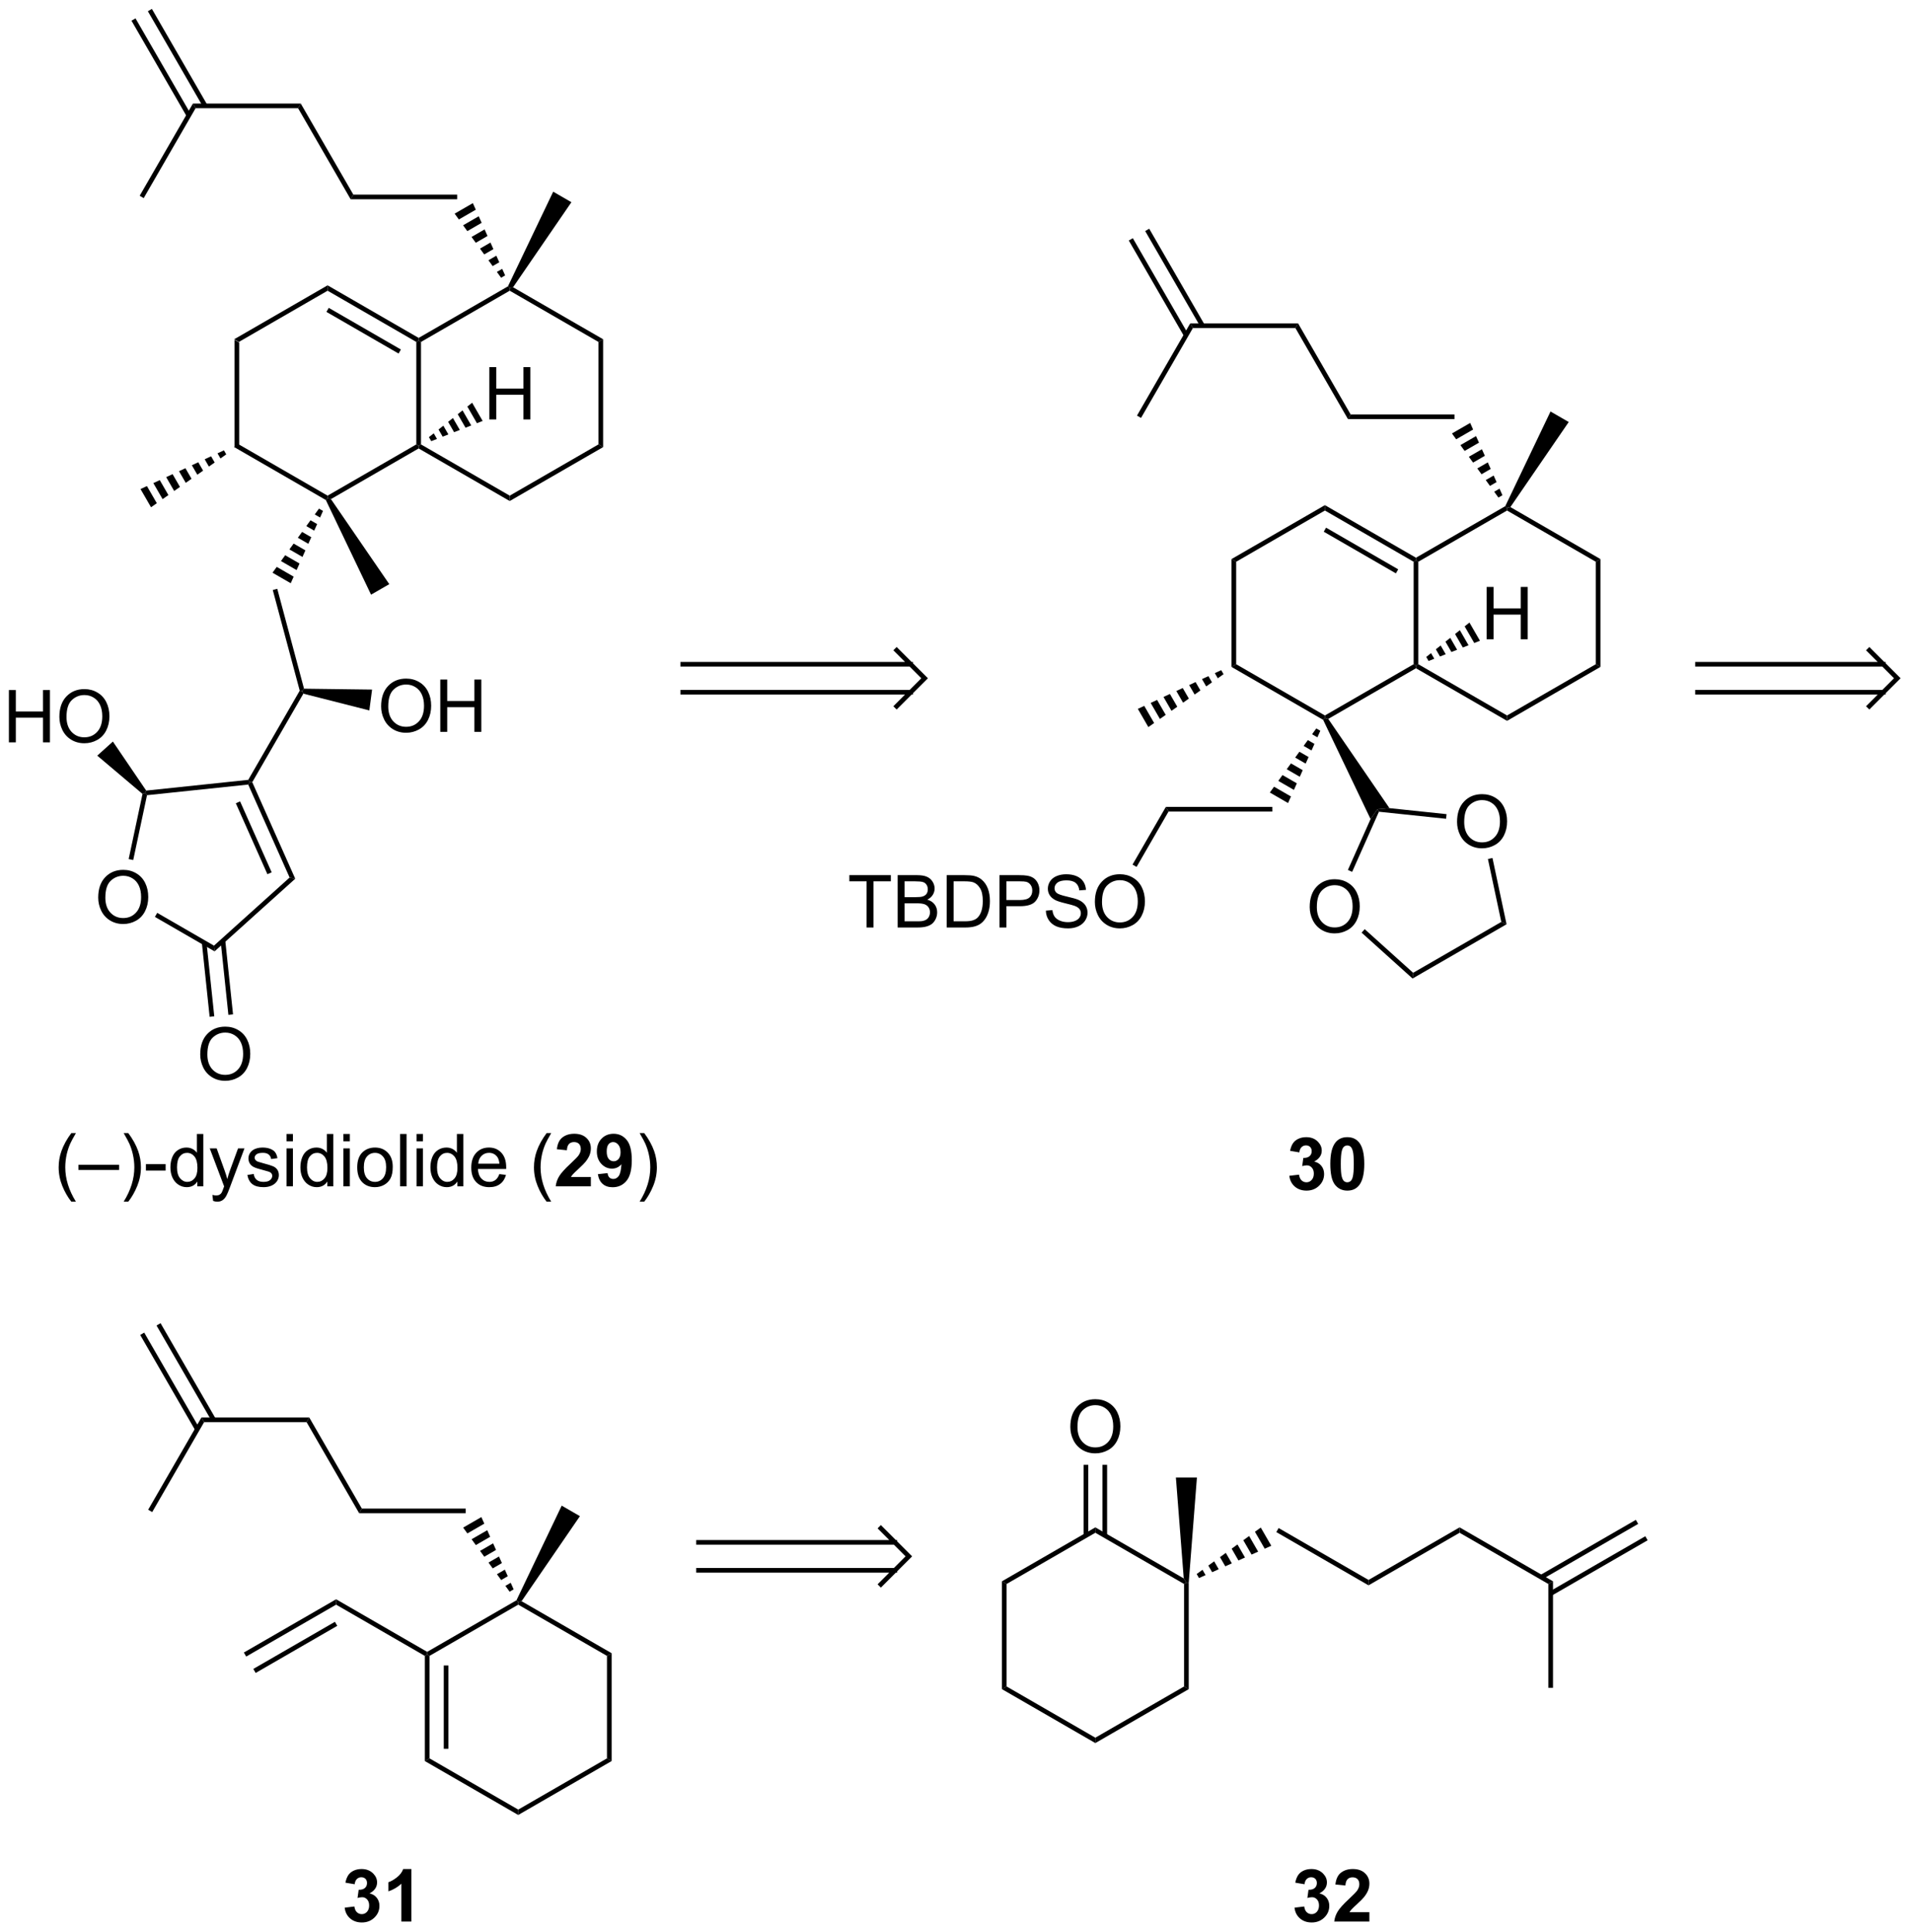 <?xml version="1.0" encoding="UTF-8"?>
<!DOCTYPE svg PUBLIC '-//W3C//DTD SVG 1.0//EN'
          'http://www.w3.org/TR/2001/REC-SVG-20010904/DTD/svg10.dtd'>
<svg stroke-dasharray="none" shape-rendering="auto" xmlns="http://www.w3.org/2000/svg" font-family="'Dialog'" text-rendering="auto" width="574" fill-opacity="1" color-interpolation="auto" color-rendering="auto" preserveAspectRatio="xMidYMid meet" font-size="12px" viewBox="0 0 574 580" fill="black" xmlns:xlink="http://www.w3.org/1999/xlink" stroke="black" image-rendering="auto" stroke-miterlimit="10" stroke-linecap="square" stroke-linejoin="miter" font-style="normal" stroke-width="1" height="580" stroke-dashoffset="0" font-weight="normal" stroke-opacity="1"
><!--Generated by the Batik Graphics2D SVG Generator--><defs id="genericDefs"
  /><g
  ><defs id="defs1"
    ><clipPath clipPathUnits="userSpaceOnUse" id="clipPath1"
      ><path d="M2.273 0.633 L217.233 0.633 L217.233 218.04 L2.273 218.04 L2.273 0.633 Z"
      /></clipPath
      ><clipPath clipPathUnits="userSpaceOnUse" id="clipPath2"
      ><path d="M61.112 114.944 L61.112 326.306 L270.095 326.306 L270.095 114.944 Z"
      /></clipPath
    ></defs
    ><g transform="scale(2.667,2.667) translate(-2.273,-0.633) matrix(1.029,0,0,1.029,-60.587,-117.599)"
    ><path d="M86.743 152.069 L87.253 152.364 L87.253 163.578 L86.743 163.872 Z" stroke="none" clip-path="url(#clipPath2)"
    /></g
    ><g transform="matrix(2.743,0,0,2.743,-167.627,-315.284)"
    ><path d="M86.743 163.872 L87.253 163.578 L96.965 169.185 L96.965 169.479 L96.77 169.661 Z" stroke="none" clip-path="url(#clipPath2)"
    /></g
    ><g transform="matrix(2.743,0,0,2.743,-167.627,-315.284)"
    ><path d="M97.33 169.563 L96.965 169.479 L96.965 169.185 L106.676 163.578 L106.931 163.725 L106.931 164.02 Z" stroke="none" clip-path="url(#clipPath2)"
    /></g
    ><g transform="matrix(2.743,0,0,2.743,-167.627,-315.284)"
    ><path d="M107.186 163.578 L106.931 163.725 L106.676 163.578 L106.676 152.364 L106.931 152.216 L107.186 152.364 Z" stroke="none" clip-path="url(#clipPath2)"
    /></g
    ><g transform="matrix(2.743,0,0,2.743,-167.627,-315.284)"
    ><path d="M106.931 151.922 L106.931 152.216 L106.676 152.364 L96.965 146.757 L96.965 146.167 ZM104.987 153.191 L97.092 148.633 L96.837 149.075 L104.732 153.633 Z" stroke="none" clip-path="url(#clipPath2)"
    /></g
    ><g transform="matrix(2.743,0,0,2.743,-167.627,-315.284)"
    ><path d="M96.965 146.167 L96.965 146.757 L87.253 152.364 L86.743 152.069 Z" stroke="none" clip-path="url(#clipPath2)"
    /></g
    ><g transform="matrix(2.743,0,0,2.743,-167.627,-315.284)"
    ><path d="M106.931 164.02 L106.931 163.725 L107.186 163.578 L116.898 169.185 L116.898 169.774 Z" stroke="none" clip-path="url(#clipPath2)"
    /></g
    ><g transform="matrix(2.743,0,0,2.743,-167.627,-315.284)"
    ><path d="M116.898 169.774 L116.898 169.185 L126.61 163.578 L127.12 163.872 Z" stroke="none" clip-path="url(#clipPath2)"
    /></g
    ><g transform="matrix(2.743,0,0,2.743,-167.627,-315.284)"
    ><path d="M127.12 163.872 L126.61 163.578 L126.61 152.364 L127.12 152.069 Z" stroke="none" clip-path="url(#clipPath2)"
    /></g
    ><g transform="matrix(2.743,0,0,2.743,-167.627,-315.284)"
    ><path d="M127.12 152.069 L126.61 152.364 L116.898 146.757 L116.898 146.462 L117.264 146.379 Z" stroke="none" clip-path="url(#clipPath2)"
    /></g
    ><g transform="matrix(2.743,0,0,2.743,-167.627,-315.284)"
    ><path d="M116.703 146.28 L116.898 146.462 L116.898 146.757 L107.186 152.364 L106.931 152.216 L106.931 151.922 Z" stroke="none" clip-path="url(#clipPath2)"
    /></g
    ><g transform="matrix(2.743,0,0,2.743,-167.627,-315.284)"
    ><path d="M115.954 145.338 L115.492 144.7 L116.075 144.363 L116.396 145.083 ZM115.03 144.062 L114.568 143.424 L115.433 142.925 L115.754 143.644 ZM114.106 142.787 L113.643 142.149 L114.79 141.487 L115.112 142.206 ZM113.181 141.511 L112.719 140.874 L114.148 140.048 L114.469 140.768 ZM112.257 140.236 L111.794 139.598 L113.506 138.61 L113.827 139.329 ZM111.332 138.96 L110.87 138.323 L112.863 137.172 L113.184 137.891 Z" stroke="none" clip-path="url(#clipPath2)"
    /></g
    ><g transform="matrix(2.743,0,0,2.743,-167.627,-315.284)"
    ><path d="M85.873 164.669 L85.24 165.114 L84.916 164.553 L85.618 164.227 ZM84.607 165.559 L83.974 166.004 L83.512 165.204 L84.214 164.879 ZM83.34 166.45 L82.707 166.895 L82.108 165.856 L82.81 165.53 ZM82.074 167.34 L81.441 167.785 L80.703 166.508 L81.405 166.182 ZM80.807 168.23 L80.174 168.675 L79.299 167.159 L80.001 166.834 ZM79.541 169.12 L78.907 169.566 L77.894 167.811 L78.597 167.485 ZM78.274 170.011 L77.641 170.456 L76.49 168.463 L77.192 168.137 Z" stroke="none" clip-path="url(#clipPath2)"
    /></g
    ><g transform="matrix(2.743,0,0,2.743,-167.627,-315.284)"
    ><path d="M96.463 170.859 L96.141 171.578 L95.559 171.242 L96.021 170.604 ZM95.82 172.297 L95.499 173.016 L94.634 172.517 L95.096 171.879 ZM95.178 173.736 L94.857 174.455 L93.71 173.792 L94.172 173.155 ZM94.536 175.174 L94.215 175.893 L92.785 175.068 L93.248 174.43 ZM93.893 176.612 L93.572 177.331 L91.861 176.343 L92.323 175.706 ZM93.251 178.05 L92.93 178.77 L90.936 177.619 L91.399 176.981 Z" stroke="none" clip-path="url(#clipPath2)"
    /></g
    ><g transform="matrix(2.743,0,0,2.743,-167.627,-315.284)"
    ><path d="M117.264 146.379 L116.898 146.462 L116.703 146.28 L121.656 135.92 L123.649 137.071 Z" stroke="none" clip-path="url(#clipPath2)"
    /></g
    ><g transform="matrix(2.743,0,0,2.743,-167.627,-315.284)"
    ><path d="M96.77 169.661 L96.965 169.479 L97.33 169.563 L103.716 178.871 L101.722 180.022 Z" stroke="none" clip-path="url(#clipPath2)"
    /></g
    ><g transform="matrix(2.743,0,0,2.743,-167.627,-315.284)"
    ><path d="M90.964 179.512 L91.457 179.38 L94.386 190.312 L94.189 190.563 L93.915 190.527 Z" stroke="none" clip-path="url(#clipPath2)"
    /></g
    ><g transform="matrix(2.743,0,0,2.743,-167.627,-315.284)"
    ><path d="M93.915 190.527 L94.189 190.563 L94.314 190.856 L88.721 200.544 L88.435 200.529 L88.279 200.289 Z" stroke="none" clip-path="url(#clipPath2)"
    /></g
    ><g transform="matrix(2.743,0,0,2.743,-167.627,-315.284)"
    ><path d="M102.823 192.245 Q102.823 190.819 103.588 190.014 Q104.354 189.207 105.565 189.207 Q106.356 189.207 106.992 189.587 Q107.63 189.964 107.963 190.641 Q108.299 191.319 108.299 192.178 Q108.299 193.05 107.948 193.738 Q107.596 194.425 106.95 194.779 Q106.307 195.134 105.559 195.134 Q104.752 195.134 104.114 194.743 Q103.479 194.35 103.151 193.675 Q102.823 192.998 102.823 192.245 ZM103.604 192.256 Q103.604 193.292 104.159 193.889 Q104.716 194.482 105.557 194.482 Q106.411 194.482 106.963 193.881 Q107.518 193.279 107.518 192.175 Q107.518 191.475 107.281 190.954 Q107.044 190.433 106.588 190.147 Q106.135 189.857 105.567 189.857 Q104.763 189.857 104.182 190.412 Q103.604 190.964 103.604 192.256 ZM109.298 195.035 L109.298 189.308 L110.056 189.308 L110.056 191.66 L113.032 191.66 L113.032 189.308 L113.79 189.308 L113.79 195.035 L113.032 195.035 L113.032 192.334 L110.056 192.334 L110.056 195.035 L109.298 195.035 Z" stroke="none" clip-path="url(#clipPath2)"
    /></g
    ><g transform="matrix(2.743,0,0,2.743,-167.627,-315.284)"
    ><path d="M94.314 190.856 L94.189 190.563 L94.386 190.312 L101.833 190.408 L101.533 192.69 Z" stroke="none" clip-path="url(#clipPath2)"
    /></g
    ><g transform="matrix(2.743,0,0,2.743,-167.627,-315.284)"
    ><path d="M71.859 213.175 Q71.859 211.749 72.625 210.944 Q73.391 210.137 74.601 210.137 Q75.393 210.137 76.028 210.517 Q76.666 210.894 77 211.571 Q77.336 212.249 77.336 213.108 Q77.336 213.98 76.984 214.668 Q76.633 215.355 75.987 215.709 Q75.344 216.064 74.596 216.064 Q73.789 216.064 73.151 215.673 Q72.516 215.28 72.187 214.605 Q71.859 213.928 71.859 213.175 ZM72.641 213.186 Q72.641 214.222 73.195 214.819 Q73.752 215.412 74.594 215.412 Q75.448 215.412 76 214.811 Q76.555 214.209 76.555 213.105 Q76.555 212.405 76.318 211.884 Q76.081 211.363 75.625 211.077 Q75.172 210.787 74.604 210.787 Q73.799 210.787 73.219 211.342 Q72.641 211.894 72.641 213.186 Z" stroke="none" clip-path="url(#clipPath2)"
    /></g
    ><g transform="matrix(2.743,0,0,2.743,-167.627,-315.284)"
    ><path d="M88.279 200.289 L88.435 200.529 L88.277 200.803 L77.2 201.967 L76.989 201.732 L77.112 201.463 Z" stroke="none" clip-path="url(#clipPath2)"
    /></g
    ><g transform="matrix(2.743,0,0,2.743,-167.627,-315.284)"
    ><path d="M76.708 201.826 L76.989 201.732 L77.2 201.967 L75.692 209.063 L75.193 208.957 Z" stroke="none" clip-path="url(#clipPath2)"
    /></g
    ><g transform="matrix(2.743,0,0,2.743,-167.627,-315.284)"
    ><path d="M78.064 215.286 L78.319 214.844 L84.53 218.43 L84.596 219.058 Z" stroke="none" clip-path="url(#clipPath2)"
    /></g
    ><g transform="matrix(2.743,0,0,2.743,-167.627,-315.284)"
    ><path d="M84.596 219.058 L84.53 218.43 L92.807 210.978 L93.424 211.109 Z" stroke="none" clip-path="url(#clipPath2)"
    /></g
    ><g transform="matrix(2.743,0,0,2.743,-167.627,-315.284)"
    ><path d="M93.424 211.109 L92.807 210.978 L88.277 200.803 L88.435 200.529 L88.721 200.544 ZM90.844 210.407 L87.387 202.643 L86.921 202.851 L90.378 210.614 Z" stroke="none" clip-path="url(#clipPath2)"
    /></g
    ><g transform="matrix(2.743,0,0,2.743,-167.627,-315.284)"
    ><path d="M83.025 230.336 Q83.025 228.909 83.79 228.104 Q84.556 227.297 85.767 227.297 Q86.559 227.297 87.194 227.677 Q87.832 228.054 88.165 228.732 Q88.501 229.409 88.501 230.268 Q88.501 231.14 88.15 231.828 Q87.798 232.515 87.152 232.87 Q86.509 233.224 85.762 233.224 Q84.954 233.224 84.317 232.833 Q83.681 232.44 83.353 231.765 Q83.025 231.088 83.025 230.336 ZM83.806 230.346 Q83.806 231.383 84.361 231.979 Q84.918 232.573 85.759 232.573 Q86.613 232.573 87.165 231.971 Q87.72 231.37 87.72 230.265 Q87.72 229.565 87.483 229.044 Q87.246 228.523 86.79 228.237 Q86.337 227.948 85.77 227.948 Q84.965 227.948 84.384 228.502 Q83.806 229.054 83.806 230.346 Z" stroke="none" clip-path="url(#clipPath2)"
    /></g
    ><g transform="matrix(2.743,0,0,2.743,-167.627,-315.284)"
    ><path d="M83.204 218.133 L84.054 226.22 L84.562 226.167 L83.712 218.079 ZM85.257 217.917 L86.107 226.004 L86.615 225.951 L85.765 217.864 Z" stroke="none" clip-path="url(#clipPath2)"
    /></g
    ><g transform="matrix(2.743,0,0,2.743,-167.627,-315.284)"
    ><path d="M62.084 196.185 L62.084 190.458 L62.842 190.458 L62.842 192.81 L65.819 192.81 L65.819 190.458 L66.577 190.458 L66.577 196.185 L65.819 196.185 L65.819 193.484 L62.842 193.484 L62.842 196.185 L62.084 196.185 ZM67.609 193.395 Q67.609 191.968 68.375 191.164 Q69.14 190.356 70.351 190.356 Q71.143 190.356 71.778 190.737 Q72.416 191.114 72.75 191.791 Q73.086 192.468 73.086 193.328 Q73.086 194.2 72.734 194.888 Q72.383 195.575 71.737 195.929 Q71.094 196.283 70.346 196.283 Q69.539 196.283 68.901 195.893 Q68.265 195.5 67.937 194.825 Q67.609 194.148 67.609 193.395 ZM68.39 193.406 Q68.39 194.442 68.945 195.039 Q69.502 195.632 70.344 195.632 Q71.198 195.632 71.75 195.031 Q72.305 194.429 72.305 193.325 Q72.305 192.625 72.067 192.104 Q71.831 191.583 71.375 191.297 Q70.922 191.007 70.354 191.007 Q69.549 191.007 68.969 191.562 Q68.39 192.114 68.39 193.406 Z" stroke="none" clip-path="url(#clipPath2)"
    /></g
    ><g transform="matrix(2.743,0,0,2.743,-167.627,-315.284)"
    ><path d="M77.112 201.463 L76.989 201.732 L76.708 201.826 L71.754 197.638 L73.465 196.098 Z" stroke="none" clip-path="url(#clipPath2)"
    /></g
    ><g transform="matrix(2.743,0,0,2.743,-167.627,-315.284)"
    ><path d="M68.919 246.454 Q68.336 245.72 67.932 244.735 Q67.531 243.748 67.531 242.694 Q67.531 241.764 67.833 240.912 Q68.184 239.925 68.919 238.944 L69.421 238.944 Q68.95 239.756 68.796 240.105 Q68.559 240.644 68.421 241.23 Q68.255 241.959 68.255 242.699 Q68.255 244.576 69.421 246.454 L68.919 246.454 ZM69.695 242.98 L69.695 242.412 L74.145 242.412 L74.145 242.98 L69.695 242.98 ZM75.149 246.454 L74.644 246.454 Q75.813 244.576 75.813 242.699 Q75.813 241.964 75.644 241.24 Q75.511 240.655 75.274 240.115 Q75.121 239.764 74.644 238.944 L75.149 238.944 Q75.884 239.925 76.235 240.912 Q76.535 241.764 76.535 242.694 Q76.535 243.748 76.131 244.735 Q75.728 245.72 75.149 246.454 ZM77.079 243.05 L77.079 242.342 L79.238 242.342 L79.238 243.05 L77.079 243.05 ZM82.707 244.769 L82.707 244.246 Q82.313 244.863 81.548 244.863 Q81.05 244.863 80.634 244.589 Q80.22 244.316 79.99 243.826 Q79.761 243.334 79.761 242.699 Q79.761 242.076 79.967 241.571 Q80.175 241.066 80.59 240.798 Q81.004 240.527 81.517 240.527 Q81.892 240.527 82.183 240.686 Q82.478 240.842 82.66 241.097 L82.66 239.042 L83.36 239.042 L83.36 244.769 L82.707 244.769 ZM80.485 242.699 Q80.485 243.496 80.821 243.892 Q81.157 244.285 81.613 244.285 Q82.074 244.285 82.397 243.907 Q82.72 243.53 82.72 242.756 Q82.72 241.905 82.392 241.506 Q82.063 241.108 81.582 241.108 Q81.113 241.108 80.798 241.49 Q80.485 241.873 80.485 242.699 ZM84.434 246.368 L84.356 245.707 Q84.586 245.769 84.757 245.769 Q84.992 245.769 85.132 245.691 Q85.273 245.613 85.364 245.472 Q85.429 245.368 85.578 244.949 Q85.599 244.892 85.64 244.777 L84.067 240.621 L84.825 240.621 L85.687 243.022 Q85.856 243.48 85.989 243.983 Q86.109 243.498 86.278 243.037 L87.164 240.621 L87.867 240.621 L86.289 244.839 Q86.036 245.524 85.895 245.782 Q85.708 246.129 85.466 246.29 Q85.224 246.454 84.888 246.454 Q84.684 246.454 84.434 246.368 ZM88.184 243.53 L88.88 243.42 Q88.937 243.839 89.205 244.063 Q89.474 244.285 89.953 244.285 Q90.437 244.285 90.671 244.087 Q90.906 243.889 90.906 243.623 Q90.906 243.386 90.7 243.248 Q90.554 243.155 89.981 243.011 Q89.208 242.816 88.909 242.673 Q88.609 242.53 88.455 242.28 Q88.302 242.027 88.302 241.722 Q88.302 241.444 88.427 241.209 Q88.554 240.972 88.773 240.816 Q88.937 240.694 89.221 240.61 Q89.505 240.527 89.828 240.527 Q90.317 240.527 90.684 240.667 Q91.054 240.808 91.229 241.048 Q91.406 241.287 91.474 241.691 L90.786 241.785 Q90.739 241.464 90.513 241.285 Q90.289 241.105 89.88 241.105 Q89.395 241.105 89.187 241.267 Q88.981 241.425 88.981 241.639 Q88.981 241.777 89.067 241.886 Q89.153 241.998 89.336 242.074 Q89.442 242.113 89.958 242.254 Q90.703 242.451 90.997 242.579 Q91.294 242.707 91.461 242.949 Q91.63 243.191 91.63 243.55 Q91.63 243.902 91.424 244.212 Q91.218 244.522 90.83 244.694 Q90.445 244.863 89.958 244.863 Q89.148 244.863 88.724 244.527 Q88.302 244.191 88.184 243.53 ZM92.468 239.85 L92.468 239.042 L93.171 239.042 L93.171 239.85 L92.468 239.85 ZM92.468 244.769 L92.468 240.621 L93.171 240.621 L93.171 244.769 L92.468 244.769 ZM96.933 244.769 L96.933 244.246 Q96.54 244.863 95.774 244.863 Q95.277 244.863 94.86 244.589 Q94.446 244.316 94.217 243.826 Q93.988 243.334 93.988 242.699 Q93.988 242.076 94.194 241.571 Q94.402 241.066 94.816 240.798 Q95.23 240.527 95.743 240.527 Q96.118 240.527 96.41 240.686 Q96.704 240.842 96.886 241.097 L96.886 239.042 L97.587 239.042 L97.587 244.769 L96.933 244.769 ZM94.712 242.699 Q94.712 243.496 95.048 243.892 Q95.384 244.285 95.84 244.285 Q96.3 244.285 96.623 243.907 Q96.946 243.53 96.946 242.756 Q96.946 241.905 96.618 241.506 Q96.29 241.108 95.808 241.108 Q95.34 241.108 95.024 241.49 Q94.712 241.873 94.712 242.699 ZM98.695 239.85 L98.695 239.042 L99.398 239.042 L99.398 239.85 L98.695 239.85 ZM98.695 244.769 L98.695 240.621 L99.398 240.621 L99.398 244.769 L98.695 244.769 ZM100.207 242.694 Q100.207 241.542 100.847 240.988 Q101.384 240.527 102.152 240.527 Q103.009 240.527 103.55 241.087 Q104.095 241.647 104.095 242.636 Q104.095 243.436 103.853 243.897 Q103.613 244.355 103.155 244.61 Q102.696 244.863 102.152 244.863 Q101.282 244.863 100.743 244.306 Q100.207 243.746 100.207 242.694 ZM100.931 242.694 Q100.931 243.49 101.277 243.889 Q101.626 244.285 102.152 244.285 Q102.675 244.285 103.022 243.886 Q103.371 243.488 103.371 242.67 Q103.371 241.902 103.022 241.506 Q102.673 241.108 102.152 241.108 Q101.626 241.108 101.277 241.504 Q100.931 241.897 100.931 242.694 ZM104.903 244.769 L104.903 239.042 L105.606 239.042 L105.606 244.769 L104.903 244.769 ZM106.699 239.85 L106.699 239.042 L107.402 239.042 L107.402 239.85 L106.699 239.85 ZM106.699 244.769 L106.699 240.621 L107.402 240.621 L107.402 244.769 L106.699 244.769 ZM111.164 244.769 L111.164 244.246 Q110.77 244.863 110.005 244.863 Q109.507 244.863 109.091 244.589 Q108.677 244.316 108.448 243.826 Q108.218 243.334 108.218 242.699 Q108.218 242.076 108.424 241.571 Q108.632 241.066 109.046 240.798 Q109.461 240.527 109.974 240.527 Q110.349 240.527 110.64 240.686 Q110.934 240.842 111.117 241.097 L111.117 239.042 L111.817 239.042 L111.817 244.769 L111.164 244.769 ZM108.942 242.699 Q108.942 243.496 109.278 243.892 Q109.614 244.285 110.07 244.285 Q110.531 244.285 110.854 243.907 Q111.177 243.53 111.177 242.756 Q111.177 241.905 110.849 241.506 Q110.52 241.108 110.039 241.108 Q109.57 241.108 109.255 241.49 Q108.942 241.873 108.942 242.699 ZM115.761 243.433 L116.488 243.522 Q116.316 244.16 115.85 244.511 Q115.386 244.863 114.665 244.863 Q113.754 244.863 113.22 244.303 Q112.688 243.74 112.688 242.73 Q112.688 241.683 113.228 241.105 Q113.767 240.527 114.626 240.527 Q115.457 240.527 115.983 241.095 Q116.511 241.66 116.511 242.686 Q116.511 242.748 116.509 242.873 L113.415 242.873 Q113.454 243.558 113.8 243.923 Q114.149 244.285 114.668 244.285 Q115.056 244.285 115.329 244.082 Q115.603 243.879 115.761 243.433 ZM113.454 242.295 L115.769 242.295 Q115.722 241.772 115.504 241.511 Q115.168 241.105 114.634 241.105 Q114.149 241.105 113.819 241.431 Q113.488 241.754 113.454 242.295 ZM120.938 246.454 Q120.355 245.72 119.951 244.735 Q119.55 243.748 119.55 242.694 Q119.55 241.764 119.853 240.912 Q120.204 239.925 120.938 238.944 L121.441 238.944 Q120.97 239.756 120.816 240.105 Q120.579 240.644 120.441 241.23 Q120.274 241.959 120.274 242.699 Q120.274 244.576 121.441 246.454 L120.938 246.454 Z" stroke="none" clip-path="url(#clipPath2)"
    /></g
    ><g transform="matrix(2.743,0,0,2.743,-167.627,-315.284)"
    ><path d="M125.777 243.748 L125.777 244.769 L121.931 244.769 Q121.993 244.191 122.306 243.673 Q122.618 243.155 123.54 242.3 Q124.282 241.608 124.449 241.363 Q124.675 241.022 124.675 240.691 Q124.675 240.324 124.478 240.126 Q124.282 239.928 123.933 239.928 Q123.59 239.928 123.386 240.136 Q123.183 240.342 123.152 240.824 L122.058 240.714 Q122.157 239.808 122.673 239.415 Q123.188 239.019 123.962 239.019 Q124.808 239.019 125.293 239.477 Q125.777 239.933 125.777 240.613 Q125.777 240.998 125.639 241.35 Q125.501 241.699 125.199 242.082 Q125.001 242.334 124.48 242.811 Q123.962 243.287 123.821 243.444 Q123.683 243.6 123.597 243.748 L125.777 243.748 ZM126.544 243.444 L127.606 243.326 Q127.645 243.652 127.809 243.808 Q127.974 243.964 128.242 243.964 Q128.583 243.964 128.82 243.652 Q129.06 243.339 129.125 242.355 Q128.711 242.834 128.091 242.834 Q127.414 242.834 126.924 242.313 Q126.434 241.792 126.434 240.957 Q126.434 240.084 126.95 239.553 Q127.468 239.019 128.27 239.019 Q129.14 239.019 129.698 239.694 Q130.257 240.365 130.257 241.91 Q130.257 243.48 129.674 244.175 Q129.093 244.871 128.161 244.871 Q127.489 244.871 127.075 244.514 Q126.661 244.155 126.544 243.444 ZM129.028 241.045 Q129.028 240.514 128.784 240.222 Q128.539 239.928 128.218 239.928 Q127.914 239.928 127.713 240.17 Q127.513 240.41 127.513 240.957 Q127.513 241.511 127.731 241.772 Q127.95 242.03 128.278 242.03 Q128.593 242.03 128.81 241.78 Q129.028 241.53 129.028 241.045 Z" stroke="none" clip-path="url(#clipPath2)"
    /></g
    ><g transform="matrix(2.743,0,0,2.743,-167.627,-315.284)"
    ><path d="M131.618 246.454 L131.113 246.454 Q132.282 244.576 132.282 242.699 Q132.282 241.964 132.113 241.24 Q131.98 240.655 131.743 240.115 Q131.589 239.764 131.113 238.944 L131.618 238.944 Q132.353 239.925 132.704 240.912 Q133.004 241.764 133.004 242.694 Q133.004 243.748 132.6 244.735 Q132.196 245.72 131.618 246.454 Z" stroke="none" clip-path="url(#clipPath2)"
    /></g
    ><g transform="matrix(2.743,0,0,2.743,-167.627,-315.284)"
    ><path d="M195.894 176.126 L196.405 176.42 L196.405 187.634 L195.894 187.929 Z" stroke="none" clip-path="url(#clipPath2)"
    /></g
    ><g transform="matrix(2.743,0,0,2.743,-167.627,-315.284)"
    ><path d="M195.894 187.929 L196.405 187.634 L206.116 193.241 L206.116 193.536 L205.922 193.718 Z" stroke="none" clip-path="url(#clipPath2)"
    /></g
    ><g transform="matrix(2.743,0,0,2.743,-167.627,-315.284)"
    ><path d="M216.338 187.634 L216.083 187.782 L215.828 187.634 L215.828 176.42 L216.083 176.273 L216.338 176.42 Z" stroke="none" clip-path="url(#clipPath2)"
    /></g
    ><g transform="matrix(2.743,0,0,2.743,-167.627,-315.284)"
    ><path d="M216.083 175.978 L216.083 176.273 L215.828 176.42 L206.116 170.813 L206.116 170.224 ZM214.139 177.248 L206.244 172.69 L205.989 173.132 L213.884 177.69 Z" stroke="none" clip-path="url(#clipPath2)"
    /></g
    ><g transform="matrix(2.743,0,0,2.743,-167.627,-315.284)"
    ><path d="M206.116 170.224 L206.116 170.813 L196.405 176.42 L195.894 176.126 Z" stroke="none" clip-path="url(#clipPath2)"
    /></g
    ><g transform="matrix(2.743,0,0,2.743,-167.627,-315.284)"
    ><path d="M216.083 188.076 L216.083 187.782 L216.338 187.634 L226.05 193.241 L226.05 193.831 Z" stroke="none" clip-path="url(#clipPath2)"
    /></g
    ><g transform="matrix(2.743,0,0,2.743,-167.627,-315.284)"
    ><path d="M226.05 193.831 L226.05 193.241 L235.762 187.634 L236.272 187.929 Z" stroke="none" clip-path="url(#clipPath2)"
    /></g
    ><g transform="matrix(2.743,0,0,2.743,-167.627,-315.284)"
    ><path d="M236.272 187.929 L235.762 187.634 L235.762 176.42 L236.272 176.126 Z" stroke="none" clip-path="url(#clipPath2)"
    /></g
    ><g transform="matrix(2.743,0,0,2.743,-167.627,-315.284)"
    ><path d="M236.272 176.126 L235.762 176.42 L226.05 170.813 L226.05 170.519 L226.416 170.435 Z" stroke="none" clip-path="url(#clipPath2)"
    /></g
    ><g transform="matrix(2.743,0,0,2.743,-167.627,-315.284)"
    ><path d="M225.855 170.337 L226.05 170.519 L226.05 170.813 L216.338 176.42 L216.083 176.273 L216.083 175.978 Z" stroke="none" clip-path="url(#clipPath2)"
    /></g
    ><g transform="matrix(2.743,0,0,2.743,-167.627,-315.284)"
    ><path d="M225.106 169.394 L224.644 168.756 L225.227 168.42 L225.548 169.139 ZM224.182 168.119 L223.72 167.481 L224.584 166.982 L224.906 167.701 ZM223.257 166.843 L222.795 166.206 L223.942 165.543 L224.263 166.262 ZM222.333 165.568 L221.871 164.93 L223.3 164.105 L223.621 164.824 ZM221.409 164.292 L220.946 163.655 L222.657 162.667 L222.979 163.386 ZM220.484 163.017 L220.022 162.379 L222.015 161.228 L222.336 161.948 Z" stroke="none" clip-path="url(#clipPath2)"
    /></g
    ><g transform="matrix(2.743,0,0,2.743,-167.627,-315.284)"
    ><path d="M195.025 188.725 L194.392 189.171 L194.068 188.609 L194.77 188.284 ZM193.759 189.616 L193.125 190.061 L192.664 189.261 L193.366 188.935 ZM192.492 190.506 L191.859 190.951 L191.259 189.913 L191.961 189.587 ZM191.226 191.397 L190.592 191.842 L189.855 190.564 L190.557 190.238 ZM189.959 192.287 L189.326 192.732 L188.451 191.216 L189.153 190.89 ZM188.693 193.177 L188.059 193.622 L187.046 191.868 L187.749 191.542 ZM187.426 194.067 L186.793 194.513 L185.642 192.519 L186.344 192.194 Z" stroke="none" clip-path="url(#clipPath2)"
    /></g
    ><g transform="matrix(2.743,0,0,2.743,-167.627,-315.284)"
    ><path d="M205.614 194.916 L205.293 195.635 L204.71 195.298 L205.173 194.66 ZM204.972 196.354 L204.651 197.073 L203.786 196.574 L204.248 195.936 ZM204.33 197.792 L204.009 198.511 L202.862 197.849 L203.324 197.211 ZM203.688 199.23 L203.366 199.95 L201.937 199.125 L202.399 198.487 ZM203.045 200.669 L202.724 201.388 L201.013 200.4 L201.475 199.762 ZM202.403 202.107 L202.082 202.826 L200.088 201.675 L200.55 201.038 Z" stroke="none" clip-path="url(#clipPath2)"
    /></g
    ><g transform="matrix(2.743,0,0,2.743,-167.627,-315.284)"
    ><path d="M226.416 170.435 L226.05 170.519 L225.855 170.337 L230.808 159.976 L232.801 161.127 Z" stroke="none" clip-path="url(#clipPath2)"
    /></g
    ><g transform="matrix(2.743,0,0,2.743,-167.627,-315.284)"
    ><path d="M205.922 193.718 L206.116 193.536 L206.482 193.619 L213.181 203.384 L211.871 203.503 L211.113 204.578 Z" stroke="none" clip-path="url(#clipPath2)"
    /></g
    ><g transform="matrix(2.743,0,0,2.743,-167.627,-315.284)"
    ><path d="M114.664 160.846 L114.664 155.119 L115.422 155.119 L115.422 157.471 L118.398 157.471 L118.398 155.119 L119.156 155.119 L119.156 160.846 L118.398 160.846 L118.398 158.145 L115.422 158.145 L115.422 160.846 L114.664 160.846 Z" stroke="none" clip-path="url(#clipPath2)"
    /></g
    ><g transform="matrix(2.743,0,0,2.743,-167.627,-315.284)"
    ><path d="M108.056 162.781 L108.581 162.363 L108.936 162.977 L108.311 163.223 ZM109.107 161.945 L109.632 161.526 L110.186 162.486 L109.561 162.731 ZM110.157 161.108 L110.683 160.69 L111.436 161.994 L110.811 162.24 ZM111.208 160.272 L111.734 159.853 L112.685 161.502 L112.061 161.748 ZM112.259 159.435 L112.784 159.017 L113.935 161.01 L113.31 161.256 Z" stroke="none" clip-path="url(#clipPath2)"
    /></g
    ><g transform="matrix(2.743,0,0,2.743,-167.627,-315.284)"
    ><path d="M223.816 184.902 L223.816 179.176 L224.573 179.176 L224.573 181.527 L227.55 181.527 L227.55 179.176 L228.308 179.176 L228.308 184.902 L227.55 184.902 L227.55 182.202 L224.573 182.202 L224.573 184.902 L223.816 184.902 Z" stroke="none" clip-path="url(#clipPath2)"
    /></g
    ><g transform="matrix(2.743,0,0,2.743,-167.627,-315.284)"
    ><path d="M217.208 186.838 L217.733 186.42 L218.088 187.034 L217.463 187.28 ZM218.258 186.001 L218.784 185.583 L219.338 186.542 L218.713 186.788 ZM219.309 185.165 L219.835 184.747 L220.587 186.05 L219.962 186.296 ZM220.36 184.328 L220.886 183.91 L221.837 185.559 L221.212 185.804 ZM221.411 183.492 L221.936 183.073 L223.087 185.067 L222.462 185.313 Z" stroke="none" clip-path="url(#clipPath2)"
    /></g
    ><g transform="matrix(2.743,0,0,2.743,-167.627,-315.284)"
    ><path d="M204.453 214.202 Q204.453 212.775 205.218 211.971 Q205.984 211.163 207.195 211.163 Q207.987 211.163 208.622 211.544 Q209.26 211.921 209.593 212.598 Q209.929 213.275 209.929 214.135 Q209.929 215.007 209.578 215.695 Q209.226 216.382 208.58 216.736 Q207.937 217.09 207.19 217.09 Q206.382 217.09 205.744 216.7 Q205.109 216.307 204.781 215.632 Q204.453 214.955 204.453 214.202 ZM205.234 214.213 Q205.234 215.249 205.789 215.846 Q206.346 216.439 207.187 216.439 Q208.041 216.439 208.593 215.838 Q209.148 215.236 209.148 214.132 Q209.148 213.432 208.911 212.911 Q208.674 212.39 208.218 212.103 Q207.765 211.814 207.197 211.814 Q206.393 211.814 205.812 212.369 Q205.234 212.921 205.234 214.213 Z" stroke="none" clip-path="url(#clipPath2)"
    /></g
    ><g transform="matrix(2.743,0,0,2.743,-167.627,-315.284)"
    ><path d="M220.579 204.892 Q220.579 203.465 221.345 202.66 Q222.111 201.853 223.321 201.853 Q224.113 201.853 224.749 202.233 Q225.387 202.61 225.72 203.287 Q226.056 203.965 226.056 204.824 Q226.056 205.696 225.704 206.384 Q225.353 207.071 224.707 207.425 Q224.064 207.78 223.316 207.78 Q222.509 207.78 221.871 207.389 Q221.236 206.996 220.907 206.321 Q220.579 205.644 220.579 204.892 ZM221.361 204.902 Q221.361 205.939 221.915 206.535 Q222.472 207.129 223.314 207.129 Q224.168 207.129 224.72 206.527 Q225.275 205.925 225.275 204.821 Q225.275 204.121 225.038 203.6 Q224.801 203.079 224.345 202.793 Q223.892 202.504 223.324 202.504 Q222.519 202.504 221.939 203.058 Q221.361 203.61 221.361 204.902 Z" stroke="none" clip-path="url(#clipPath2)"
    /></g
    ><g transform="matrix(2.743,0,0,2.743,-167.627,-315.284)"
    ><path d="M211.113 204.578 L211.871 203.503 L212.028 203.776 L209.098 210.357 L208.632 210.149 Z" stroke="none" clip-path="url(#clipPath2)"
    /></g
    ><g transform="matrix(2.743,0,0,2.743,-167.627,-315.284)"
    ><path d="M210.131 217.008 L210.473 216.629 L215.775 221.404 L215.709 222.031 Z" stroke="none" clip-path="url(#clipPath2)"
    /></g
    ><g transform="matrix(2.743,0,0,2.743,-167.627,-315.284)"
    ><path d="M215.709 222.031 L215.775 221.404 L225.421 215.835 L225.997 216.091 Z" stroke="none" clip-path="url(#clipPath2)"
    /></g
    ><g transform="matrix(2.743,0,0,2.743,-167.627,-315.284)"
    ><path d="M225.997 216.091 L225.421 215.835 L223.957 208.947 L224.456 208.841 Z" stroke="none" clip-path="url(#clipPath2)"
    /></g
    ><g transform="matrix(2.743,0,0,2.743,-167.627,-315.284)"
    ><path d="M219.432 204.041 L219.379 204.548 L212.028 203.776 L211.871 203.503 L213.181 203.384 Z" stroke="none" clip-path="url(#clipPath2)"
    /></g
    ><g transform="matrix(2.743,0,0,2.743,-167.627,-315.284)"
    ><path d="M200.362 203.248 L200.362 203.758 L189.001 203.758 L188.706 203.248 Z" stroke="none" clip-path="url(#clipPath2)"
    /></g
    ><g transform="matrix(2.743,0,0,2.743,-167.627,-315.284)"
    ><path d="M155.956 216.445 L155.956 211.392 L154.068 211.392 L154.068 210.718 L158.607 210.718 L158.607 211.392 L156.714 211.392 L156.714 216.445 L155.956 216.445 ZM159.353 216.445 L159.353 210.718 L161.501 210.718 Q162.158 210.718 162.554 210.892 Q162.952 211.064 163.176 211.426 Q163.4 211.788 163.4 212.181 Q163.4 212.549 163.199 212.874 Q163.001 213.197 162.6 213.398 Q163.119 213.549 163.397 213.916 Q163.679 214.283 163.679 214.783 Q163.679 215.187 163.507 215.533 Q163.337 215.877 163.087 216.064 Q162.837 216.252 162.46 216.348 Q162.085 216.445 161.538 216.445 L159.353 216.445 ZM160.111 213.124 L161.35 213.124 Q161.853 213.124 162.072 213.056 Q162.361 212.971 162.507 212.773 Q162.655 212.572 162.655 212.273 Q162.655 211.986 162.517 211.77 Q162.382 211.554 162.126 211.473 Q161.874 211.392 161.257 211.392 L160.111 211.392 L160.111 213.124 ZM160.111 215.767 L161.538 215.767 Q161.905 215.767 162.054 215.741 Q162.314 215.695 162.488 215.585 Q162.666 215.476 162.777 215.267 Q162.892 215.056 162.892 214.783 Q162.892 214.463 162.728 214.228 Q162.564 213.991 162.272 213.895 Q161.983 213.799 161.436 213.799 L160.111 213.799 L160.111 215.767 ZM164.72 216.445 L164.72 210.718 L166.694 210.718 Q167.361 210.718 167.712 210.799 Q168.204 210.913 168.554 211.21 Q169.007 211.593 169.231 212.189 Q169.454 212.783 169.454 213.549 Q169.454 214.202 169.301 214.708 Q169.15 215.21 168.91 215.541 Q168.673 215.869 168.389 216.059 Q168.108 216.249 167.707 216.348 Q167.306 216.445 166.788 216.445 L164.72 216.445 ZM165.478 215.767 L166.702 215.767 Q167.267 215.767 167.59 215.663 Q167.913 215.556 168.103 215.366 Q168.374 215.096 168.522 214.642 Q168.673 214.187 168.673 213.538 Q168.673 212.64 168.379 212.158 Q168.085 211.674 167.663 211.51 Q167.358 211.392 166.681 211.392 L165.478 211.392 L165.478 215.767 ZM170.498 216.445 L170.498 210.718 L172.659 210.718 Q173.229 210.718 173.529 210.773 Q173.951 210.843 174.234 211.041 Q174.521 211.236 174.695 211.593 Q174.87 211.947 174.87 212.374 Q174.87 213.103 174.404 213.611 Q173.94 214.116 172.724 214.116 L171.255 214.116 L171.255 216.445 L170.498 216.445 ZM171.255 213.439 L172.737 213.439 Q173.471 213.439 173.779 213.166 Q174.089 212.892 174.089 212.398 Q174.089 212.038 173.906 211.783 Q173.724 211.525 173.427 211.445 Q173.237 211.392 172.721 211.392 L171.255 211.392 L171.255 213.439 ZM175.576 214.603 L176.292 214.541 Q176.341 214.971 176.526 215.247 Q176.714 215.523 177.104 215.692 Q177.495 215.861 177.982 215.861 Q178.417 215.861 178.748 215.734 Q179.081 215.603 179.242 215.379 Q179.404 215.155 179.404 214.89 Q179.404 214.619 179.248 214.418 Q179.091 214.218 178.732 214.08 Q178.503 213.991 177.714 213.801 Q176.925 213.611 176.607 213.445 Q176.198 213.228 175.995 212.911 Q175.794 212.593 175.794 212.197 Q175.794 211.765 176.039 211.387 Q176.286 211.01 176.758 210.814 Q177.232 210.619 177.81 210.619 Q178.448 210.619 178.932 210.825 Q179.419 211.03 179.68 211.429 Q179.943 211.827 179.964 212.33 L179.237 212.385 Q179.177 211.843 178.839 211.567 Q178.503 211.288 177.841 211.288 Q177.154 211.288 176.839 211.541 Q176.526 211.791 176.526 212.148 Q176.526 212.455 176.748 212.655 Q176.966 212.853 177.891 213.064 Q178.815 213.273 179.159 213.429 Q179.659 213.658 179.896 214.012 Q180.136 214.366 180.136 214.827 Q180.136 215.283 179.873 215.689 Q179.612 216.093 179.12 216.32 Q178.63 216.543 178.018 216.543 Q177.24 216.543 176.714 216.317 Q176.19 216.088 175.891 215.635 Q175.591 215.179 175.576 214.603 ZM180.94 213.655 Q180.94 212.228 181.706 211.424 Q182.471 210.616 183.682 210.616 Q184.474 210.616 185.109 210.997 Q185.748 211.374 186.081 212.051 Q186.417 212.728 186.417 213.588 Q186.417 214.46 186.065 215.148 Q185.714 215.835 185.068 216.189 Q184.425 216.543 183.677 216.543 Q182.87 216.543 182.232 216.153 Q181.596 215.76 181.268 215.085 Q180.94 214.408 180.94 213.655 ZM181.721 213.666 Q181.721 214.702 182.276 215.299 Q182.833 215.892 183.675 215.892 Q184.529 215.892 185.081 215.291 Q185.636 214.689 185.636 213.585 Q185.636 212.885 185.399 212.364 Q185.161 211.843 184.706 211.556 Q184.253 211.267 183.685 211.267 Q182.88 211.267 182.3 211.822 Q181.721 212.374 181.721 213.666 Z" stroke="none" clip-path="url(#clipPath2)"
    /></g
    ><g transform="matrix(2.743,0,0,2.743,-167.627,-315.284)"
    ><path d="M188.706 203.248 L189.001 203.758 L185.504 209.815 L185.062 209.56 Z" stroke="none" clip-path="url(#clipPath2)"
    /></g
    ><g transform="matrix(2.743,0,0,2.743,-167.627,-315.284)"
    ><path d="M107.607 296.161 L107.862 296.013 L108.118 296.161 L108.118 307.375 L107.607 307.669 ZM109.679 297.209 L109.679 306.326 L110.189 306.326 L110.189 297.209 Z" stroke="none" clip-path="url(#clipPath2)"
    /></g
    ><g transform="matrix(2.743,0,0,2.743,-167.627,-315.284)"
    ><path d="M107.607 307.669 L108.118 307.375 L117.829 312.982 L117.829 313.571 Z" stroke="none" clip-path="url(#clipPath2)"
    /></g
    ><g transform="matrix(2.743,0,0,2.743,-167.627,-315.284)"
    ><path d="M117.829 313.571 L117.829 312.982 L127.541 307.375 L128.051 307.669 Z" stroke="none" clip-path="url(#clipPath2)"
    /></g
    ><g transform="matrix(2.743,0,0,2.743,-167.627,-315.284)"
    ><path d="M128.051 307.669 L127.541 307.375 L127.541 296.161 L128.051 295.866 Z" stroke="none" clip-path="url(#clipPath2)"
    /></g
    ><g transform="matrix(2.743,0,0,2.743,-167.627,-315.284)"
    ><path d="M128.051 295.866 L127.541 296.161 L117.829 290.553 L117.829 290.259 L118.195 290.175 Z" stroke="none" clip-path="url(#clipPath2)"
    /></g
    ><g transform="matrix(2.743,0,0,2.743,-167.627,-315.284)"
    ><path d="M117.635 290.077 L117.829 290.259 L117.829 290.553 L108.118 296.161 L107.862 296.013 L107.862 295.719 Z" stroke="none" clip-path="url(#clipPath2)"
    /></g
    ><g transform="matrix(2.743,0,0,2.743,-167.627,-315.284)"
    ><path d="M107.862 295.719 L107.862 296.013 L107.607 296.161 L97.896 290.553 L97.896 289.964 Z" stroke="none" clip-path="url(#clipPath2)"
    /></g
    ><g transform="matrix(2.743,0,0,2.743,-167.627,-315.284)"
    ><path d="M97.896 289.964 L97.896 290.553 L88.056 296.234 L87.801 295.792 ZM97.768 292.43 L88.837 297.586 L89.092 298.028 L98.023 292.872 Z" stroke="none" clip-path="url(#clipPath2)"
    /></g
    ><g transform="matrix(2.743,0,0,2.743,-167.627,-315.284)"
    ><path d="M116.886 289.135 L116.423 288.497 L117.006 288.16 L117.327 288.879 ZM115.961 287.859 L115.499 287.221 L116.364 286.722 L116.685 287.441 ZM115.037 286.584 L114.575 285.946 L115.722 285.284 L116.043 286.003 ZM114.112 285.308 L113.65 284.67 L115.079 283.845 L115.4 284.565 ZM113.188 284.033 L112.726 283.395 L114.437 282.407 L114.758 283.126 ZM112.263 282.757 L111.801 282.12 L113.794 280.969 L114.116 281.688 Z" stroke="none" clip-path="url(#clipPath2)"
    /></g
    ><g transform="matrix(2.743,0,0,2.743,-167.627,-315.284)"
    ><path d="M118.195 290.175 L117.829 290.259 L117.635 290.077 L122.587 279.717 L124.58 280.868 Z" stroke="none" clip-path="url(#clipPath2)"
    /></g
    ><g transform="matrix(2.743,0,0,2.743,-167.627,-315.284)"
    ><path d="M112.075 280.037 L112.075 280.547 L100.419 280.547 L100.714 280.037 Z" stroke="none" clip-path="url(#clipPath2)"
    /></g
    ><g transform="matrix(2.743,0,0,2.743,-167.627,-315.284)"
    ><path d="M100.714 280.037 L100.419 280.547 L94.665 270.58 L94.959 270.07 Z" stroke="none" clip-path="url(#clipPath2)"
    /></g
    ><g transform="matrix(2.743,0,0,2.743,-167.627,-315.284)"
    ><path d="M94.959 270.07 L94.665 270.58 L83.451 270.58 L83.156 270.07 Z" stroke="none" clip-path="url(#clipPath2)"
    /></g
    ><g transform="matrix(2.743,0,0,2.743,-167.627,-315.284)"
    ><path d="M83.156 270.07 L83.451 270.58 L77.77 280.42 L77.328 280.165 Z" stroke="none" clip-path="url(#clipPath2)"
    /></g
    ><g transform="matrix(2.743,0,0,2.743,-167.627,-315.284)"
    ><path d="M84.716 270.198 L78.684 259.75 L78.242 260.005 L84.274 270.453 ZM82.928 271.23 L76.896 260.782 L76.454 261.037 L82.487 271.485 Z" stroke="none" clip-path="url(#clipPath2)"
    /></g
    ><g transform="matrix(2.743,0,0,2.743,-167.627,-315.284)"
    ><path d="M170.769 287.997 L171.279 288.291 L171.279 299.506 L170.769 299.8 Z" stroke="none" clip-path="url(#clipPath2)"
    /></g
    ><g transform="matrix(2.743,0,0,2.743,-167.627,-315.284)"
    ><path d="M170.769 299.8 L171.279 299.506 L180.991 305.113 L180.991 305.702 Z" stroke="none" clip-path="url(#clipPath2)"
    /></g
    ><g transform="matrix(2.743,0,0,2.743,-167.627,-315.284)"
    ><path d="M180.991 305.702 L180.991 305.113 L190.703 299.506 L191.213 299.8 Z" stroke="none" clip-path="url(#clipPath2)"
    /></g
    ><g transform="matrix(2.743,0,0,2.743,-167.627,-315.284)"
    ><path d="M191.213 299.8 L190.703 299.506 L190.703 288.291 L190.958 288.144 L191.213 288.144 Z" stroke="none" clip-path="url(#clipPath2)"
    /></g
    ><g transform="matrix(2.743,0,0,2.743,-167.627,-315.284)"
    ><path d="M190.667 287.682 L190.958 288.144 L190.703 288.291 L180.991 282.685 L180.991 282.095 Z" stroke="none" clip-path="url(#clipPath2)"
    /></g
    ><g transform="matrix(2.743,0,0,2.743,-167.627,-315.284)"
    ><path d="M180.991 282.095 L180.991 282.685 L171.279 288.291 L170.769 287.997 Z" stroke="none" clip-path="url(#clipPath2)"
    /></g
    ><g transform="matrix(2.743,0,0,2.743,-167.627,-315.284)"
    ><path d="M178.254 271.107 Q178.254 269.68 179.02 268.875 Q179.785 268.068 180.996 268.068 Q181.788 268.068 182.423 268.448 Q183.061 268.826 183.395 269.503 Q183.731 270.18 183.731 271.039 Q183.731 271.912 183.379 272.599 Q183.028 273.287 182.382 273.641 Q181.738 273.995 180.991 273.995 Q180.184 273.995 179.546 273.605 Q178.91 273.211 178.582 272.537 Q178.254 271.86 178.254 271.107 ZM179.035 271.118 Q179.035 272.154 179.59 272.75 Q180.147 273.344 180.988 273.344 Q181.843 273.344 182.395 272.743 Q182.949 272.141 182.949 271.037 Q182.949 270.336 182.712 269.815 Q182.475 269.295 182.02 269.008 Q181.566 268.719 180.999 268.719 Q180.194 268.719 179.613 269.274 Q179.035 269.826 179.035 271.118 Z" stroke="none" clip-path="url(#clipPath2)"
    /></g
    ><g transform="matrix(2.743,0,0,2.743,-167.627,-315.284)"
    ><path d="M182.278 282.986 L182.278 275.252 L181.768 275.252 L181.768 282.986 ZM180.214 282.986 L180.214 275.252 L179.704 275.252 L179.704 282.986 Z" stroke="none" clip-path="url(#clipPath2)"
    /></g
    ><g transform="matrix(2.743,0,0,2.743,-167.627,-315.284)"
    ><path d="M191.213 288.144 L190.958 288.144 L190.667 287.682 L189.807 276.636 L192.109 276.636 Z" stroke="none" clip-path="url(#clipPath2)"
    /></g
    ><g transform="matrix(2.743,0,0,2.743,-167.627,-315.284)"
    ><path d="M192.082 287.2 L192.72 286.738 L193.056 287.321 L192.337 287.642 ZM193.358 286.276 L193.995 285.814 L194.495 286.679 L193.776 287 ZM194.633 285.352 L195.271 284.889 L195.933 286.036 L195.214 286.358 ZM195.909 284.427 L196.546 283.965 L197.371 285.394 L196.652 285.715 ZM197.184 283.503 L197.822 283.041 L198.81 284.752 L198.091 285.073 ZM198.459 282.578 L199.097 282.116 L200.248 284.109 L199.529 284.431 Z" stroke="none" clip-path="url(#clipPath2)"
    /></g
    ><g transform="matrix(2.743,0,0,2.743,-167.627,-315.284)"
    ><path d="M200.797 282.611 L201.052 282.169 L210.891 287.85 L210.891 288.439 Z" stroke="none" clip-path="url(#clipPath2)"
    /></g
    ><g transform="matrix(2.743,0,0,2.743,-167.627,-315.284)"
    ><path d="M210.891 288.439 L210.891 287.85 L220.858 282.095 L220.858 282.685 Z" stroke="none" clip-path="url(#clipPath2)"
    /></g
    ><g transform="matrix(2.743,0,0,2.743,-167.627,-315.284)"
    ><path d="M220.858 282.685 L220.858 282.095 L231.08 287.997 L230.57 288.291 Z" stroke="none" clip-path="url(#clipPath2)"
    /></g
    ><g transform="matrix(2.743,0,0,2.743,-167.627,-315.284)"
    ><path d="M230.57 288.291 L231.08 287.997 L231.08 299.653 L230.57 299.653 Z" stroke="none" clip-path="url(#clipPath2)"
    /></g
    ><g transform="matrix(2.743,0,0,2.743,-167.627,-315.284)"
    ><path d="M230.952 289.561 L241.437 283.508 L241.182 283.066 L230.697 289.119 ZM229.917 287.767 L240.401 281.714 L240.146 281.272 L229.662 287.325 Z" stroke="none" clip-path="url(#clipPath2)"
    /></g
    ><g transform="matrix(2.743,0,0,2.743,-167.627,-315.284)"
    ><path d="M98.835 323.714 L99.897 323.586 Q99.947 323.993 100.168 324.209 Q100.392 324.422 100.71 324.422 Q101.048 324.422 101.28 324.164 Q101.514 323.907 101.514 323.469 Q101.514 323.055 101.29 322.813 Q101.069 322.571 100.749 322.571 Q100.538 322.571 100.243 322.651 L100.366 321.758 Q100.811 321.769 101.045 321.565 Q101.28 321.36 101.28 321.019 Q101.28 320.729 101.108 320.558 Q100.936 320.386 100.65 320.386 Q100.368 320.386 100.168 320.581 Q99.97 320.776 99.928 321.151 L98.915 320.979 Q99.022 320.461 99.233 320.151 Q99.447 319.839 99.827 319.662 Q100.21 319.485 100.681 319.485 Q101.491 319.485 101.978 320 Q102.381 320.422 102.381 320.954 Q102.381 321.706 101.556 322.157 Q102.048 322.261 102.342 322.628 Q102.639 322.995 102.639 323.516 Q102.639 324.269 102.087 324.802 Q101.538 325.334 100.717 325.334 Q99.939 325.334 99.426 324.886 Q98.915 324.438 98.835 323.714 ZM106.13 325.235 L105.034 325.235 L105.034 321.097 Q104.432 321.659 103.614 321.93 L103.614 320.933 Q104.044 320.792 104.547 320.401 Q105.052 320.008 105.239 319.485 L106.13 319.485 L106.13 325.235 Z" stroke="none" clip-path="url(#clipPath2)"
    /></g
    ><g transform="matrix(2.743,0,0,2.743,-167.627,-315.284)"
    ><path d="M202.224 243.62 L203.286 243.493 Q203.335 243.899 203.557 244.115 Q203.781 244.329 204.099 244.329 Q204.437 244.329 204.669 244.071 Q204.903 243.813 204.903 243.376 Q204.903 242.962 204.679 242.719 Q204.458 242.477 204.137 242.477 Q203.927 242.477 203.632 242.558 L203.755 241.665 Q204.2 241.675 204.434 241.472 Q204.669 241.266 204.669 240.925 Q204.669 240.636 204.497 240.464 Q204.325 240.292 204.039 240.292 Q203.757 240.292 203.557 240.488 Q203.359 240.683 203.317 241.058 L202.304 240.886 Q202.411 240.368 202.622 240.058 Q202.835 239.745 203.216 239.568 Q203.599 239.391 204.07 239.391 Q204.88 239.391 205.367 239.907 Q205.77 240.329 205.77 240.86 Q205.77 241.613 204.945 242.063 Q205.437 242.167 205.731 242.535 Q206.028 242.902 206.028 243.423 Q206.028 244.175 205.476 244.709 Q204.927 245.24 204.106 245.24 Q203.328 245.24 202.815 244.792 Q202.304 244.344 202.224 243.62 ZM208.566 239.391 Q209.399 239.391 209.868 239.985 Q210.425 240.688 210.425 242.316 Q210.425 243.941 209.863 244.652 Q209.399 245.24 208.566 245.24 Q207.73 245.24 207.217 244.597 Q206.707 243.954 206.707 242.305 Q206.707 240.688 207.269 239.977 Q207.735 239.391 208.566 239.391 ZM208.566 240.3 Q208.368 240.3 208.212 240.428 Q208.055 240.555 207.97 240.883 Q207.855 241.308 207.855 242.316 Q207.855 243.324 207.957 243.701 Q208.058 244.079 208.212 244.204 Q208.368 244.329 208.566 244.329 Q208.766 244.329 208.923 244.201 Q209.079 244.074 209.165 243.745 Q209.277 243.324 209.277 242.316 Q209.277 241.308 209.175 240.933 Q209.074 240.555 208.92 240.428 Q208.766 240.3 208.566 240.3 Z" stroke="none" clip-path="url(#clipPath2)"
    /></g
    ><g transform="matrix(2.743,0,0,2.743,-167.627,-315.284)"
    ><path d="M202.79 323.714 L203.853 323.586 Q203.902 323.993 204.124 324.209 Q204.347 324.422 204.665 324.422 Q205.004 324.422 205.236 324.164 Q205.47 323.907 205.47 323.469 Q205.47 323.055 205.246 322.813 Q205.025 322.571 204.704 322.571 Q204.493 322.571 204.199 322.651 L204.321 321.758 Q204.767 321.769 205.001 321.565 Q205.236 321.36 205.236 321.019 Q205.236 320.729 205.064 320.558 Q204.892 320.386 204.605 320.386 Q204.324 320.386 204.124 320.581 Q203.926 320.776 203.884 321.151 L202.871 320.979 Q202.978 320.461 203.189 320.151 Q203.402 319.839 203.782 319.662 Q204.165 319.485 204.637 319.485 Q205.446 319.485 205.933 320 Q206.337 320.422 206.337 320.954 Q206.337 321.706 205.512 322.157 Q206.004 322.261 206.298 322.628 Q206.595 322.995 206.595 323.516 Q206.595 324.269 206.043 324.802 Q205.493 325.334 204.673 325.334 Q203.894 325.334 203.381 324.886 Q202.871 324.438 202.79 323.714 ZM210.984 324.214 L210.984 325.235 L207.138 325.235 Q207.2 324.657 207.513 324.138 Q207.825 323.62 208.747 322.766 Q209.489 322.073 209.656 321.829 Q209.883 321.487 209.883 321.157 Q209.883 320.789 209.685 320.591 Q209.489 320.394 209.14 320.394 Q208.797 320.394 208.594 320.602 Q208.39 320.808 208.359 321.289 L207.265 321.18 Q207.364 320.274 207.88 319.881 Q208.396 319.485 209.169 319.485 Q210.015 319.485 210.5 319.943 Q210.984 320.399 210.984 321.079 Q210.984 321.464 210.846 321.815 Q210.708 322.164 210.406 322.547 Q210.208 322.8 209.687 323.276 Q209.169 323.753 209.029 323.909 Q208.89 324.065 208.804 324.214 L210.984 324.214 Z" stroke="none" clip-path="url(#clipPath2)"
    /></g
    ><g stroke-linecap="butt" stroke-width="0.51" transform="matrix(2.743,0,0,2.743,-167.627,-315.284)"
    ><path fill="none" d="M135.837 187.639 L160.776 187.639 M135.837 190.7 L160.776 190.7 M159.246 192.231 L162.307 189.169 L159.246 186.108" clip-path="url(#clipPath2)"
    /></g
    ><g stroke-linecap="butt" stroke-width="0.51" transform="matrix(2.743,0,0,2.743,-167.627,-315.284)"
    ><path fill="none" d="M246.896 187.639 L267.231 187.639 M246.896 190.7 L267.231 190.7 M265.701 192.231 L268.762 189.169 L265.701 186.108" clip-path="url(#clipPath2)"
    /></g
    ><g stroke-linecap="butt" stroke-width="0.51" transform="matrix(2.743,0,0,2.743,-167.627,-315.284)"
    ><path fill="none" d="M137.563 283.736 L159.05 283.736 M137.563 286.797 L159.05 286.797 M157.519 288.328 L160.581 285.267 L157.519 282.205" clip-path="url(#clipPath2)"
    /></g
    ><g transform="matrix(2.743,0,0,2.743,-167.627,-315.284)"
    ><path d="M206.482 193.619 L206.116 193.536 L206.116 193.241 L215.828 187.634 L216.083 187.782 L216.083 188.076 Z" stroke="none" clip-path="url(#clipPath2)"
    /></g
    ><g transform="matrix(2.743,0,0,2.743,-167.627,-315.284)"
    ><path d="M111.144 136.24 L111.144 136.75 L99.488 136.75 L99.782 136.24 Z" stroke="none" clip-path="url(#clipPath2)"
    /></g
    ><g transform="matrix(2.743,0,0,2.743,-167.627,-315.284)"
    ><path d="M99.782 136.24 L99.488 136.75 L93.734 126.784 L94.028 126.273 Z" stroke="none" clip-path="url(#clipPath2)"
    /></g
    ><g transform="matrix(2.743,0,0,2.743,-167.627,-315.284)"
    ><path d="M94.028 126.273 L93.734 126.784 L82.519 126.784 L82.225 126.273 Z" stroke="none" clip-path="url(#clipPath2)"
    /></g
    ><g transform="matrix(2.743,0,0,2.743,-167.627,-315.284)"
    ><path d="M82.225 126.273 L82.519 126.784 L76.839 136.623 L76.397 136.368 Z" stroke="none" clip-path="url(#clipPath2)"
    /></g
    ><g transform="matrix(2.743,0,0,2.743,-167.627,-315.284)"
    ><path d="M83.789 126.401 L77.736 115.916 L77.294 116.171 L83.347 126.656 ZM81.995 127.437 L75.942 116.952 L75.5 117.207 L81.553 127.692 Z" stroke="none" clip-path="url(#clipPath2)"
    /></g
    ><g transform="matrix(2.743,0,0,2.743,-167.627,-315.284)"
    ><path d="M220.296 160.297 L220.296 160.807 L208.64 160.807 L208.934 160.297 Z" stroke="none" clip-path="url(#clipPath2)"
    /></g
    ><g transform="matrix(2.743,0,0,2.743,-167.627,-315.284)"
    ><path d="M208.934 160.297 L208.64 160.807 L202.885 150.84 L203.18 150.33 Z" stroke="none" clip-path="url(#clipPath2)"
    /></g
    ><g transform="matrix(2.743,0,0,2.743,-167.627,-315.284)"
    ><path d="M203.18 150.33 L202.885 150.84 L191.671 150.84 L191.377 150.33 Z" stroke="none" clip-path="url(#clipPath2)"
    /></g
    ><g transform="matrix(2.743,0,0,2.743,-167.627,-315.284)"
    ><path d="M192.941 150.458 L186.888 139.973 L186.446 140.228 L192.499 150.713 ZM191.147 151.493 L185.094 141.009 L184.652 141.264 L190.705 151.748 Z" stroke="none" clip-path="url(#clipPath2)"
    /></g
    ><g transform="matrix(2.743,0,0,2.743,-167.627,-315.284)"
    ><path d="M191.377 150.33 L191.671 150.84 L185.991 160.679 L185.549 160.424 Z" stroke="none" clip-path="url(#clipPath2)"
    /></g
  ></g
></svg
>
